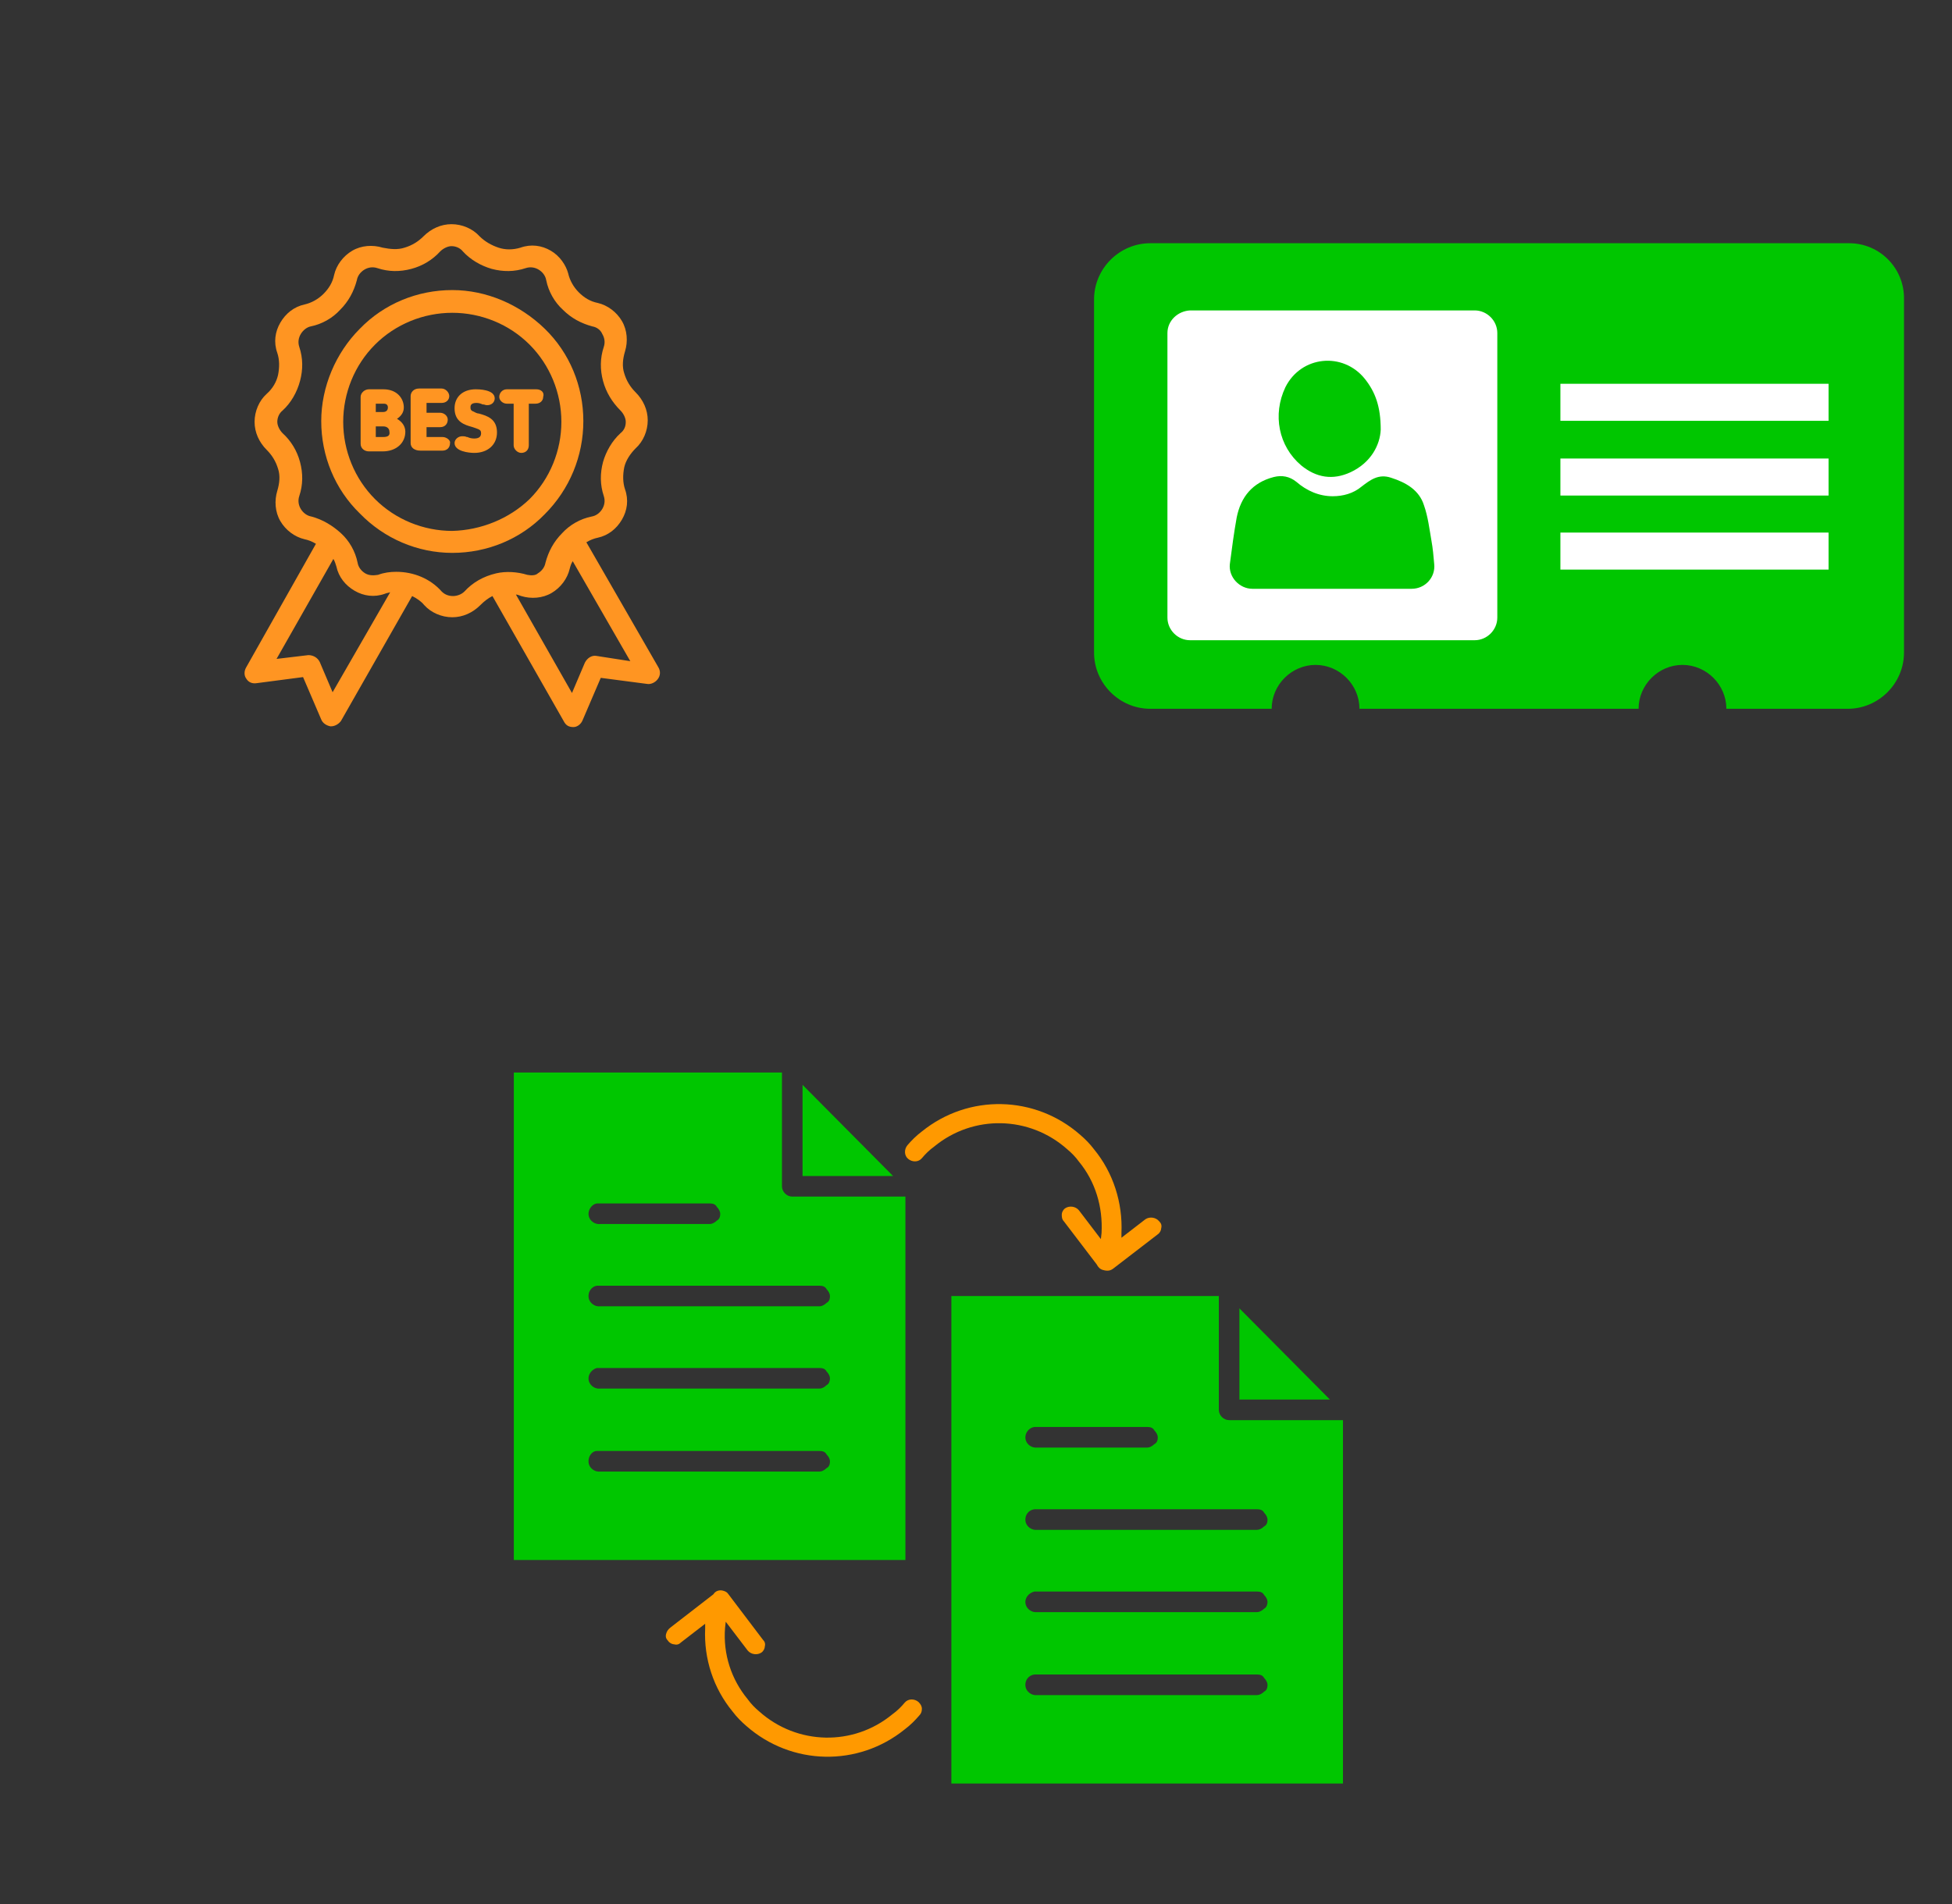 ﻿<?xml version="1.0" encoding="utf-8"?>
<!DOCTYPE svg PUBLIC "-//W3C//DTD SVG 1.1//EN" "http://www.w3.org/Graphics/SVG/1.1/DTD/svg11.dtd">
<svg width="1025" height="1000" xmlns="http://www.w3.org/2000/svg" xmlns:xlink="http://www.w3.org/1999/xlink" xmlns:xml="http://www.w3.org/XML/1998/namespace" version="1.1">
  <rect width="100%" height="100%" fill="#333333" stroke="none"/>
  <svg x="0" y="0" width="475" height="500" viewBox="0, 0, 68, 125.7" xml:space="preserve" id="Layer_1" enable-background="new 0 0 68 125.7" xmlns="http://www.w3.org/2000/svg" xmlns:xlink="http://www.w3.org/1999/xlink" xmlns:xml="http://www.w3.org/XML/1998/namespace" version="1.1">
    <g>
      <path d="M26.7 55.3 C27.3 54.9 27.6 54.4 27.6 53.8 C27.6 52.6 26.7 51.4 24.9 51.4 L23 51.4 C22.4 51.4 21.9 51.9 21.9 52.4 L21.9 58.6 C21.9 59.2 22.4 59.6 23 59.6 L24.8 59.6 C26.6 59.6 27.8 58.5 27.8 57 C27.8 56.3 27.4 55.7 26.7 55.3 z M24.9 57.7 L23.9 57.7 L23.9 56.3 L24.9 56.3 C25.4 56.3 25.7 56.6 25.7 57 C25.8 57.5 25.5 57.7 24.9 57.7 z M23.9 54.4 L23.9 53.3 L25 53.3 C25.2 53.3 25.5 53.4 25.5 53.8 C25.5 54.3 25.1 54.4 24.9 54.4 L23.9 54.4 z" style="fill:#FF9522;" />
      <path d="M32.7 57.7 L30.6 57.7 L30.6 56.4 L32.4 56.4 C33 56.4 33.4 56 33.4 55.4 C33.4 54.9 32.9 54.5 32.4 54.5 L30.6 54.5 L30.6 53.2 L32.6 53.2 C33.2 53.2 33.6 52.8 33.6 52.3 C33.6 51.8 33.1 51.3 32.6 51.3 L29.6 51.3 C28.9 51.3 28.5 51.8 28.5 52.3 L28.5 58.5 C28.5 59.1 29 59.5 29.8 59.5 L32.7 59.5 C33.3 59.5 33.7 59.1 33.7 58.5 C33.8 58.2 33.3 57.7 32.7 57.7 z" style="fill:#FF9522;" />
      <path d="M37.5 54.6 C37.3 54.6 37.1 54.5 36.7 54.3 C36.5 54.2 36.4 54.1 36.4 53.8 C36.4 53.6 36.4 53.2 37.2 53.2 C37.5 53.2 37.8 53.3 38 53.4 L38.1 53.4 C38.2 53.4 38.4 53.5 38.6 53.5 C39.2 53.5 39.6 53.1 39.6 52.6 C39.6 51.4 37.4 51.4 37.1 51.4 C35.4 51.4 34.3 52.4 34.3 53.9 C34.3 55.7 35.6 56.1 36.7 56.4 C37 56.5 37.3 56.6 37.5 56.7 C37.7 56.8 37.8 56.9 37.8 57.2 C37.8 57.5 37.7 57.9 36.9 57.9 C36.5 57.9 36.2 57.8 36 57.7 L35.9 57.7 C35.7 57.6 35.5 57.6 35.3 57.6 C34.8 57.6 34.3 58 34.3 58.5 C34.3 59.6 36.2 59.8 36.9 59.8 C38.7 59.8 39.9 58.7 39.9 57.1 C39.9 55.3 38.6 54.9 37.5 54.6 z" style="fill:#FF9522;" />
      <path d="M45.1 51.4 L41.2 51.4 C40.6 51.4 40.2 51.9 40.2 52.4 C40.2 52.9 40.7 53.3 41.2 53.3 L42.1 53.3 L42.1 58.8 C42.1 59.3 42.6 59.8 43.1 59.8 C43.7 59.8 44.1 59.4 44.1 58.8 L44.1 53.3 L45 53.3 C45.6 53.3 46 52.9 46 52.4 C46.2 51.8 45.7 51.4 45.1 51.4 z" style="fill:#FF9522;" />
      <path d="M51.3 55.6 C51.3 51 49.5 46.6 46.2 43.4 C42.9 40.2 38.5 38.3 34 38.3 C29.4 38.3 25 40.1 21.8 43.4 C18.6 46.6 16.7 51.1 16.7 55.6 C16.7 60.2 18.5 64.6 21.8 67.8 C25 71.1 29.4 73 34 73 C38.6 73 43 71.2 46.2 67.9 C49.5 64.6 51.3 60.2 51.3 55.6 z M34 70.1 C30.2 70.1 26.5 68.6 23.8 65.9 C21.1 63.2 19.6 59.5 19.6 55.7 C19.6 51.9 21.1 48.2 23.8 45.5 C26.5 42.8 30.2 41.3 34 41.3 C37.8 41.3 41.5 42.8 44.2 45.5 C46.9 48.2 48.4 51.9 48.4 55.7 C48.4 59.5 46.9 63.2 44.2 65.9 C41.5 68.5 37.8 70 34 70.1 z" style="fill:#FF9522;" />
      <path d="M61.2 88.1 L61.2 88.1 L51.7 71.6 C52.2 71.3 52.7 71.1 53.2 71 C54.6 70.7 55.7 69.8 56.4 68.6 C57.1 67.4 57.3 66 56.8 64.6 C56.5 63.7 56.5 62.7 56.7 61.7 C56.9 60.8 57.5 59.9 58.2 59.2 C59.2 58.3 59.8 56.9 59.8 55.5 C59.8 54.1 59.2 52.8 58.2 51.8 C57.5 51.1 57 50.3 56.7 49.3 C56.4 48.4 56.5 47.4 56.8 46.4 C57.2 45.1 57.1 43.6 56.4 42.4 C55.7 41.2 54.5 40.3 53.2 40 C52.2 39.8 51.4 39.3 50.7 38.6 C50 37.9 49.5 37 49.3 36.1 C49 35 48.2 33.8 47 33.1 C45.8 32.4 44.4 32.2 43 32.7 C42 33 41 33 40.1 32.7 C39.2 32.4 38.3 31.9 37.6 31.2 C36.7 30.2 35.3 29.6 33.9 29.6 C32.5 29.6 31.2 30.2 30.2 31.2 C29.5 31.9 28.7 32.4 27.7 32.7 C26.8 33 25.8 32.9 24.8 32.7 C23.5 32.3 22 32.4 20.8 33.1 C19.6 33.8 18.7 35 18.4 36.3 C18.2 37.3 17.7 38.1 17 38.8 C16.3 39.5 15.4 40 14.5 40.2 C13.1 40.5 12 41.4 11.3 42.6 C10.6 43.8 10.4 45.2 10.9 46.6 C11.2 47.5 11.2 48.5 11 49.5 C10.8 50.4 10.3 51.3 9.5 52 C8.5 52.9 7.9 54.3 7.9 55.7 C7.9 57.1 8.5 58.4 9.5 59.4 C10.2 60.1 10.7 60.9 11 61.9 C11.3 62.8 11.2 63.8 10.9 64.8 C10.5 66.1 10.6 67.6 11.3 68.8 C12 70 13.2 70.9 14.5 71.2 C15 71.3 15.5 71.5 16 71.8 L6.8 88.1 C6.5 88.6 6.5 89.2 6.8 89.6 C7.1 90.1 7.6 90.3 8.2 90.2 L14.3 89.4 L16.7 95 L16.7 95 C16.9 95.5 17.4 95.8 17.9 95.9 L18 95.9 C18.5 95.9 19 95.6 19.3 95.2 L28.7 78.7 C29.3 79 29.9 79.4 30.3 79.9 C31.2 80.9 32.6 81.5 34 81.5 C35.4 81.5 36.7 80.9 37.7 79.9 C38.2 79.4 38.7 79 39.3 78.7 L48.7 95.2 C49 95.8 49.4 96 50 96 L50 96 C50.5 96 51 95.6 51.2 95.1 L53.6 89.5 L59.7 90.3 L59.7 90.3 C60.2 90.4 60.8 90.1 61.1 89.7 C61.5 89.2 61.5 88.6 61.2 88.1 z M18.2 91.4 L16.5 87.4 L16.5 87.4 C16.2 86.8 15.6 86.5 15 86.5 L10.8 87 L18.3 73.8 C18.5 74.1 18.6 74.5 18.7 74.8 C19 76.2 19.9 77.3 21.1 78 C22.3 78.7 23.7 78.9 25.1 78.4 C25.3 78.3 25.5 78.3 25.8 78.2 L18.2 91.4 z M39.8 75.7 L39.8 75.7 C38.1 76.1 36.7 76.9 35.6 78.1 L35.6 78.1 C35.2 78.5 34.6 78.7 34.1 78.7 C33.5 78.7 33 78.5 32.6 78.1 C31.1 76.4 28.9 75.5 26.6 75.5 C25.8 75.5 25 75.6 24.2 75.9 C23.6 76 23 76 22.5 75.7 C22 75.4 21.6 74.9 21.5 74.3 C21.2 72.8 20.4 71.4 19.3 70.4 C18.2 69.4 16.9 68.6 15.4 68.2 C14.8 68.1 14.3 67.7 14 67.2 C13.7 66.7 13.6 66.1 13.8 65.5 C14.3 64 14.3 62.5 13.9 61 C13.5 59.5 12.7 58.2 11.6 57.2 C11.2 56.8 10.9 56.2 10.9 55.7 C10.9 55.2 11.1 54.6 11.6 54.2 C12.7 53.2 13.5 51.8 13.9 50.3 C14.3 48.8 14.3 47.3 13.8 45.8 C13.6 45.2 13.7 44.6 14 44.1 C14.3 43.6 14.8 43.2 15.3 43.1 C16.8 42.8 18.2 42 19.2 40.9 C20.3 39.8 21 38.5 21.4 37 C21.5 36.4 21.9 35.9 22.4 35.6 C22.9 35.3 23.5 35.2 24.1 35.4 C25.6 35.9 27.1 35.9 28.6 35.5 C30.1 35.1 31.4 34.3 32.4 33.2 C32.8 32.8 33.4 32.5 33.9 32.5 C34.4 32.5 35 32.7 35.4 33.2 C36.4 34.3 37.8 35.1 39.2 35.5 C40.7 35.9 42.2 35.9 43.7 35.4 C44.3 35.2 44.9 35.3 45.4 35.6 C45.9 35.9 46.3 36.4 46.4 37 C46.7 38.5 47.5 39.9 48.6 40.9 C49.7 42 51 42.7 52.5 43.1 C53.1 43.2 53.6 43.6 53.8 44.1 C54.1 44.6 54.2 45.2 54 45.8 C53.5 47.3 53.5 48.8 53.9 50.3 C54.3 51.8 55.1 53.1 56.2 54.2 C56.6 54.6 56.9 55.2 56.9 55.7 C56.9 56.3 56.7 56.8 56.2 57.2 C55.1 58.2 54.3 59.6 53.9 61 C53.5 62.5 53.5 64 54 65.5 C54.2 66.1 54.1 66.7 53.8 67.2 C53.5 67.7 53 68.1 52.4 68.2 C50.9 68.5 49.5 69.3 48.5 70.4 C47.4 71.5 46.7 72.8 46.3 74.3 C46.2 74.9 45.8 75.4 45.3 75.7 C45 76 44.4 76 43.9 75.9 C42.6 75.5 41.1 75.4 39.8 75.7 z M53 86.6 C52.4 86.5 51.8 86.9 51.5 87.5 L49.8 91.5 L42.4 78.5 C42.6 78.5 42.8 78.6 43.1 78.7 L43.1 78.7 C44.4 79.1 45.9 79 47.1 78.3 C48.3 77.6 49.2 76.4 49.5 75.1 C49.6 74.7 49.7 74.4 49.9 74.1 L57.5 87.3 L53 86.6 z" style="fill:#FF9522;" />
    </g>
  </svg>
  <svg x="550" y="0" width="475" height="500" viewBox="0, 0, 131.9, 125.7" xml:space="preserve" id="e6f81958-2d5b-412e-a3cb-33bdb9bdd74f" enable-background="new 0 0 131.9 125.7" xmlns="http://www.w3.org/2000/svg" xmlns:xlink="http://www.w3.org/1999/xlink" xmlns:xml="http://www.w3.org/XML/1998/namespace" version="1.1">
    <g>
      <path d="M116.9 28.9 L15 28.9 C10.5 28.9 6.8 32.6 6.8 37.1 L6.8 88.6 C6.8 93.1 10.5 96.8 15 96.8 L32.7 96.8 C32.7 93.3 35.6 90.4 39.1 90.4 C42.6 90.4 45.5 93.3 45.5 96.8 L86.2 96.8 C86.2 93.3 89.1 90.4 92.6 90.4 C96.1 90.4 99 93.3 99 96.8 L116.7 96.8 C121.2 96.8 124.9 93.1 124.9 88.6 L124.9 37.1 C125 32.6 121.4 28.9 116.9 28.9 z" style="fill:#00C600;" />
      <path d="M17.5 42 L17.5 83.5 C17.5 85.3 19 86.8 20.8 86.8 L62.3 86.8 C64.1 86.8 65.6 85.3 65.6 83.5 L65.6 42 C65.6 40.2 64.1 38.7 62.3 38.7 L20.8 38.7 C19 38.8 17.5 40.2 17.5 42 z M34.7 49.9 C37 45.3 43.1 44.7 46.3 48.7 C47.8 50.6 48.6 52.7 48.6 56.1 C48.5 58.3 47.2 60.9 44.2 62.3 C41.6 63.5 39.2 63.1 37 61.3 C33.7 58.5 32.8 53.9 34.7 49.9 z M29.9 79.3 C28 79.3 26.4 77.6 26.6 75.7 C26.6 75.7 26.6 75.7 26.6 75.7 C26.9 73.4 27.2 71.1 27.6 68.9 C28.2 65.9 29.9 63.8 33 63 C34.2 62.7 35.3 62.9 36.3 63.7 C37.8 65 39.6 65.8 41.6 65.8 C43.1 65.8 44.6 65.4 45.8 64.4 C47.1 63.4 48.3 62.5 50.1 63.1 C52.3 63.8 54.2 64.9 54.9 67.1 C55.5 68.8 55.7 70.6 56 72.3 C56.2 73.4 56.3 74.5 56.4 75.7 C56.6 77.6 55.1 79.3 53.1 79.3 C45.4 79.3 37.6 79.3 29.9 79.3 z" style="fill:white;" />
      <rect x="74.8" y="49.4" width="39.1" height="5.4" style="fill:white;" />
      <rect x="74.8" y="60.3" width="39.1" height="5.4" style="fill:white;" />
      <rect x="74.8" y="71.1" width="39.1" height="5.4" style="fill:white;" />
    </g>
  </svg>
  <svg x="250" y="500" width="475" height="500" viewBox="0, 0, 131.9, 125.7" xml:space="preserve" id="e6f81958-2d5b-412e-a3cb-33bdb9bdd74f#1" enable-background="new 0 0 131.9 125.7" xmlns="http://www.w3.org/2000/svg" xmlns:xlink="http://www.w3.org/1999/xlink" xmlns:xml="http://www.w3.org/XML/1998/namespace" version="1.1">
    <g>
      <g>
        <path d="M5.5 11 L5.5 82.1 L62.6 82.1 L62.6 29.1 L46.1 29.1 C45.3 29.1 44.6 28.4 44.6 27.6 L44.6 11 L5.5 11 z M47.6 12.8 L47.6 26.1 L60.8 26.1 L47.6 12.8 z M17.6 30.1 C17.6 30.1 17.7 30.1 17.6 30.1 C17.8 30.1 17.9 30.1 18 30.1 L34.1 30.1 C34.5 30.1 34.9 30.2 35.1 30.6 C35.4 30.9 35.6 31.3 35.6 31.6 C35.6 32 35.5 32.4 35.1 32.6 C34.8 32.9 34.4 33.1 34.1 33.1 L18.1 33.1 C17.3 33.2 16.5 32.6 16.4 31.8 C16.3 31 16.9 30.2 17.6 30.1 L17.6 30.1 z M17.6 42.1 C17.6 42.1 17.7 42.1 17.6 42.1 C17.8 42.1 17.9 42.1 18 42.1 L50.1 42.1 C50.5 42.1 50.9 42.2 51.1 42.6 C51.4 42.9 51.6 43.3 51.6 43.6 C51.6 44 51.5 44.4 51.1 44.6 C50.8 44.9 50.4 45.1 50.1 45.1 L18.1 45.1 C17.3 45.2 16.5 44.6 16.4 43.8 C16.3 42.9 16.9 42.2 17.6 42.1 L17.6 42.1 z M17.6 54.1 C17.6 54.1 17.7 54.1 17.6 54.1 C17.8 54.1 17.9 54.1 18 54.1 L50.1 54.1 C50.5 54.1 50.9 54.2 51.1 54.6 C51.4 54.9 51.6 55.3 51.6 55.6 C51.6 55.9 51.5 56.4 51.1 56.6 C50.8 56.9 50.4 57.1 50.1 57.1 L18.1 57.1 C17.3 57.2 16.5 56.6 16.4 55.8 C16.3 55 16.9 54.3 17.6 54.1 L17.6 54.1 z M17.6 66.2 L17.6 66.2 C17.8 66.2 17.9 66.2 18 66.2 L50.1 66.2 C50.5 66.2 50.9 66.3 51.1 66.7 C51.4 67 51.6 67.4 51.6 67.7 C51.6 68.1 51.5 68.5 51.1 68.7 C50.8 69 50.4 69.2 50.1 69.2 L18.1 69.2 C17.3 69.3 16.5 68.7 16.4 67.9 C16.3 67 16.9 66.2 17.6 66.2 L17.6 66.2 z" style="fill:#00C600;" />
      </g>
      <g>
        <path d="M69.3 43.6 L69.3 114.7 L126.4 114.7 L126.4 61.7 L109.8 61.7 C109 61.7 108.3 61 108.3 60.2 L108.3 43.6 L69.3 43.6 z M111.3 45.4 L111.3 58.7 L124.5 58.7 L111.3 45.4 z M81.4 62.7 C81.4 62.7 81.4 62.7 81.4 62.7 C81.6 62.7 81.7 62.7 81.8 62.7 L97.9 62.7 C98.3 62.7 98.7 62.8 98.9 63.2 C99.2 63.5 99.4 63.9 99.4 64.2 C99.4 64.6 99.3 65 98.9 65.2 C98.6 65.5 98.2 65.7 97.9 65.7 L81.8 65.7 C81 65.8 80.2 65.2 80.1 64.4 C80 63.6 80.6 62.8 81.4 62.7 L81.4 62.7 z M81.4 74.7 C81.4 74.7 81.4 74.7 81.4 74.7 C81.6 74.7 81.7 74.7 81.8 74.7 L113.9 74.7 C114.3 74.7 114.7 74.8 114.9 75.2 C115.2 75.5 115.4 75.9 115.4 76.2 C115.4 76.6 115.3 77 114.9 77.2 C114.6 77.5 114.2 77.7 113.9 77.7 L81.8 77.7 C81 77.8 80.2 77.2 80.1 76.4 C80 75.5 80.6 74.8 81.4 74.7 L81.4 74.7 z M81.4 86.7 C81.4 86.7 81.4 86.7 81.4 86.7 C81.6 86.7 81.7 86.7 81.8 86.7 L113.9 86.7 C114.3 86.7 114.7 86.8 114.9 87.2 C115.2 87.5 115.4 87.9 115.4 88.2 C115.4 88.5 115.3 89 114.9 89.2 C114.6 89.5 114.2 89.7 113.9 89.7 L81.8 89.7 C81 89.8 80.2 89.2 80.1 88.4 C80 87.6 80.6 86.9 81.4 86.7 L81.4 86.7 z M81.4 98.8 L81.4 98.8 C81.6 98.8 81.7 98.8 81.8 98.8 L113.9 98.8 C114.3 98.8 114.7 98.9 114.9 99.3 C115.2 99.6 115.4 100 115.4 100.3 C115.4 100.7 115.3 101.1 114.9 101.3 C114.6 101.6 114.2 101.8 113.9 101.8 L81.8 101.8 C81 101.9 80.2 101.3 80.1 100.5 C80 99.6 80.6 98.9 81.4 98.8 L81.4 98.8 z" style="fill:#00C600;" />
      </g>
      <path d="M92.9 39.6 L92.9 39.6 L99.4 34.6 C99.7 34.4 99.9 34 99.9 33.7 C100 33.3 99.9 33 99.6 32.7 C99.1 32.1 98.2 32 97.6 32.4 L94.1 35.1 L94.1 34.4 C94.3 30 92.9 25.6 90.1 22.2 C90.1 22.2 90.1 22.2 90.1 22.2 C89.5 21.4 88.8 20.7 88.1 20.1 C81.5 14.3 71.8 14.1 65 19.6 C64.2 20.2 63.5 20.9 62.9 21.6 C62.4 22.2 62.4 23.1 63 23.6 C63.6 24.1 64.5 24.1 65 23.5 C65.5 22.9 66.1 22.3 66.8 21.8 C72.5 17.1 80.7 17.3 86.2 22.2 C86.8 22.7 87.4 23.3 87.9 24 C87.9 24 87.9 24 87.9 24 C90.3 26.9 91.4 30.6 91.2 34.4 L91.1 35.3 L87.9 31.1 C87.4 30.5 86.5 30.4 85.9 30.8 C85.6 31 85.4 31.4 85.4 31.7 C85.4 32 85.4 32.4 85.7 32.7 L90.5 39 C90.7 39.4 91 39.7 91.4 39.8 C92.1 40 92.5 39.9 92.9 39.6 z" style="fill:#FF9900;" />
      <path d="M27.7 92.9 C27.6 93.3 27.7 93.6 28 93.9 C28.2 94.2 28.6 94.4 28.9 94.4 C29.3 94.5 29.6 94.4 29.9 94.1 L33.4 91.4 L33.4 92.1 C33.2 96.5 34.6 100.8 37.4 104.2 C38 105 38.7 105.7 39.4 106.3 C46 112.1 55.7 112.3 62.5 106.8 C63.3 106.2 64 105.5 64.6 104.8 C64.9 104.5 65 104.2 65 103.8 C65 103.4 64.8 103.1 64.5 102.8 C63.9 102.3 63 102.3 62.5 102.9 C62 103.5 61.4 104.1 60.7 104.6 C55 109.3 46.8 109.1 41.3 104.2 C40.7 103.7 40.1 103.1 39.6 102.4 C39.6 102.4 39.6 102.4 39.6 102.4 C37.2 99.5 36 95.8 36.3 92 L36.4 91.1 L39.6 95.3 C40.1 95.9 41 96 41.6 95.6 C41.9 95.4 42.1 95 42.1 94.7 C42.2 94.3 42.1 94 41.8 93.7 L36.8 87.1 L36.8 87.1 C36.8 87.1 36.8 87.1 36.8 87.1 C36.6 86.8 36.4 86.7 36.1 86.6 C35.5 86.4 34.9 86.6 34.6 87.1 L34.6 87.1 L28.4 91.9 C28 92.2 27.8 92.5 27.7 92.9 z" style="fill:#FF9900;" />
    </g>
  </svg>
</svg>